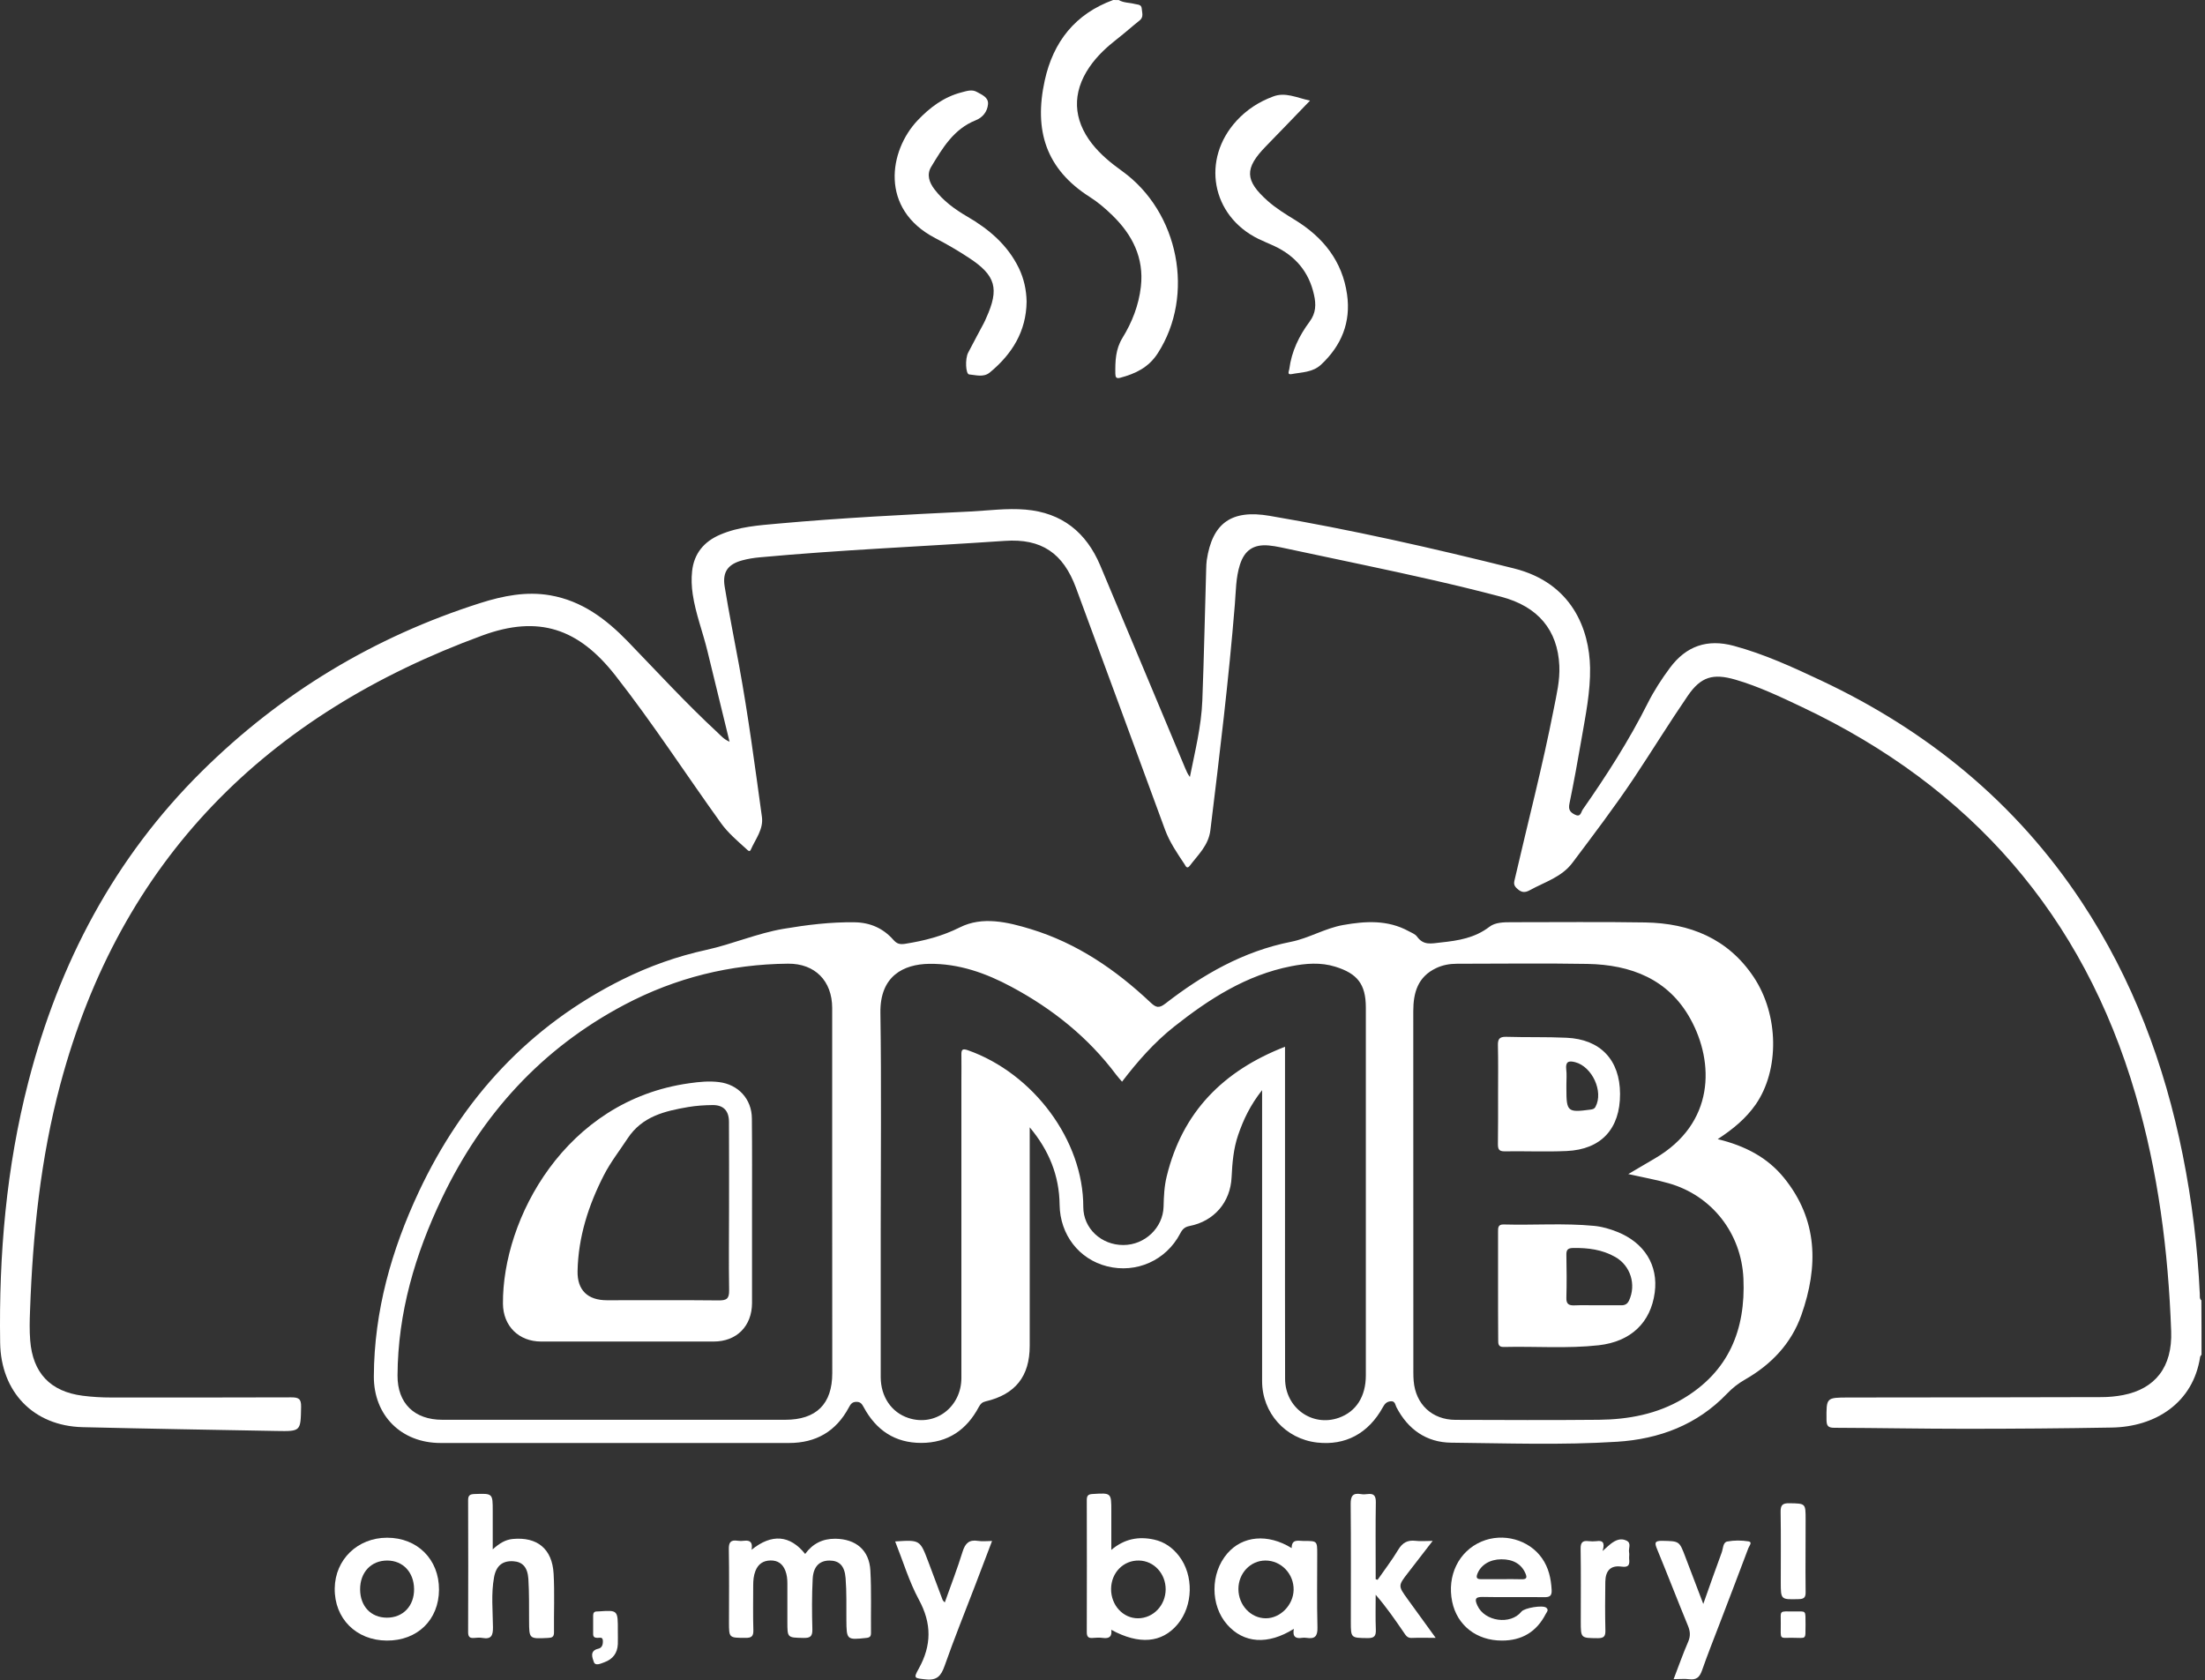 <?xml version="1.0" encoding="UTF-8"?> <svg xmlns="http://www.w3.org/2000/svg" width="416" height="317" viewBox="0 0 416 317" fill="none"><rect x="0" y="0" width="416" height="317" fill="#333333" stroke="none"/><path d="M415.345 255.603C415.257 255.749 415.111 255.881 415.081 256.042C413.763 264.7 406.658 269.226 398.411 269.358C389.212 269.519 380.027 269.592 370.828 269.592C362.566 269.592 354.319 269.431 346.057 269.402C344.871 269.402 344.607 269.021 344.592 267.908C344.563 263.689 344.534 263.704 348.694 263.689C364.632 263.674 380.569 263.66 396.507 263.616C397.84 263.616 399.202 263.484 400.521 263.235C406.6 262.063 409.866 257.947 409.617 251.179C409.075 236.047 407.156 221.091 402.894 206.515C393.006 172.633 371.795 148.492 340.022 133.433C335.906 131.485 331.775 129.508 327.38 128.233C323.176 127.017 320.876 127.691 318.415 131.295C314.914 136.407 311.662 141.695 308.22 146.866C304.572 152.316 300.602 157.545 296.662 162.789C294.611 165.529 291.432 166.407 288.635 167.96C287.536 168.575 286.877 168.326 286.071 167.521C285.47 166.92 285.661 166.407 285.807 165.778C288.268 155.113 291.037 144.522 293.132 133.785C293.659 131.09 294.318 128.394 294.186 125.626C293.879 118.873 290.158 114.434 283.215 112.603C274.616 110.333 265.929 108.428 257.228 106.583C252.028 105.484 246.813 104.371 241.598 103.272C240.851 103.111 240.104 102.994 239.342 102.92C236.5 102.671 234.786 103.829 233.922 106.568C233.146 109 233.175 111.548 232.97 114.039C231.813 128.277 230.084 142.457 228.355 156.637C228.004 159.523 226.041 161.266 224.474 163.346C223.932 164.049 223.697 163.419 223.478 163.068C222.086 160.973 220.665 158.922 219.786 156.52C214.22 141.314 208.595 126.109 202.999 110.919C200.582 104.371 196.48 101.573 189.566 102.056C174.156 103.111 158.701 103.741 143.306 105.162C142.207 105.264 141.094 105.44 140.024 105.733C137.344 106.465 136.274 107.901 136.714 110.655C137.519 115.621 138.516 120.557 139.424 125.494C141.167 134.986 142.427 144.566 143.745 154.132C144.067 156.476 142.515 158.336 141.636 160.343C141.416 160.841 141.05 160.416 140.815 160.196C139.131 158.658 137.388 157.208 136.025 155.318C129.36 146.046 123.149 136.451 116.103 127.457C109.145 118.565 101.616 116.016 91.025 119.898C50.36 134.796 22.733 162.086 11.38 204.596C7.645 218.586 6.18 232.883 5.667 247.312C5.594 249.187 5.55 251.047 5.697 252.922C6.18 259.045 9.476 262.561 15.57 263.352C17.372 263.586 19.188 263.689 21.005 263.689C32.313 263.689 43.622 263.704 54.916 263.66C56.308 263.66 56.835 263.894 56.806 265.432C56.718 270.076 56.791 270.09 52.133 270.002C39.96 269.783 27.787 269.578 15.599 269.285C6.297 269.065 0.159 262.62 0.028 253.347C-0.221 236.706 1.185 220.256 5.36 204.098C11.146 181.701 21.576 161.866 38.099 145.519C53.041 130.738 70.605 120.147 90.644 113.775C94.907 112.427 99.272 111.548 103.784 112.325C109.79 113.365 114.345 116.807 118.462 121.055C124.043 126.827 129.463 132.745 135.351 138.194C135.981 138.78 136.538 139.483 137.637 139.952C136.216 134.122 134.839 128.468 133.462 122.828C132.598 119.254 131.235 115.797 130.693 112.134C130.473 110.67 130.415 109.205 130.576 107.754C130.942 104.429 132.817 102.188 135.864 100.884C139.38 99.376 143.115 99.126 146.851 98.79C158.862 97.706 170.904 97.105 182.945 96.519C186.446 96.343 189.947 95.86 193.463 96.153C200.347 96.739 204.932 100.445 207.569 106.685C212.945 119.459 218.277 132.247 223.639 145.035C223.858 145.563 224.093 146.09 224.488 146.603C225.44 141.812 226.642 137.081 226.832 132.218C227.154 123.912 227.315 115.606 227.564 107.286C227.579 106.758 227.594 106.231 227.667 105.704C228.722 98.687 232.325 96.109 239.488 97.325C255.016 99.961 270.353 103.433 285.632 107.256C296.589 109.996 299.855 118.756 299.987 126.007C300.06 130.548 299.138 134.972 298.376 139.41C297.673 143.497 296.926 147.584 296.091 151.656C295.871 152.755 296.208 153.253 297.116 153.707C298.229 154.278 298.273 153.224 298.596 152.755C303.093 146.324 307.326 139.732 310.856 132.701C312.043 130.343 313.479 128.131 315.046 126.021C318.122 121.876 322.092 120.513 327.102 121.861C332.844 123.414 338.205 125.875 343.552 128.394C363.694 137.872 380.364 151.495 392.713 170.158C402.366 184.762 408.372 200.832 411.8 217.927C413.543 226.613 414.613 235.373 415.023 244.221C415.037 244.616 414.949 245.056 415.316 245.363C415.345 248.806 415.345 252.204 415.345 255.603Z" fill="white"></path><path d="M211.081 0.015C212.004 0.557 213.088 0.483 214.084 0.747C214.626 0.894 215.344 0.806 215.402 1.611C215.446 2.388 215.827 3.208 214.992 3.867C213.571 4.995 212.224 6.211 210.788 7.324C208.796 8.877 206.95 10.576 205.515 12.686C202.233 17.52 202.424 22.515 206.027 27.129C207.639 29.18 209.631 30.791 211.726 32.3C222.448 40.035 225.451 55.723 218.449 66.622C216.706 69.347 214.231 70.504 211.345 71.28C210.583 71.485 210.437 71.163 210.422 70.504C210.393 68.145 210.451 65.889 211.77 63.751C213.586 60.806 214.846 57.569 215.241 54.083C215.857 48.633 213.615 44.268 209.836 40.606C208.547 39.346 207.141 38.145 205.617 37.178C197.385 31.949 195.012 24.683 197.106 15.161C198.718 7.866 202.849 2.622 210.012 0C210.378 0.015 210.73 0.015 211.081 0.015Z" fill="white"></path><path d="M324.07 214.938C329.226 216.197 333.43 218.38 336.565 222.233C342.996 230.158 343.069 238.991 339.861 248.102C337.971 253.493 334.177 257.463 329.241 260.29C327.952 261.022 326.838 261.901 325.813 262.97C320.173 268.874 312.981 271.54 305.07 272.038C294.655 272.697 284.225 272.316 273.796 272.214C269.123 272.17 265.607 269.709 263.439 265.49C263.205 265.021 263.205 264.303 262.326 264.406C261.593 264.494 261.256 264.875 260.905 265.505C258.166 270.485 253.815 272.8 248.468 272.184C242.521 271.496 238.112 266.603 238.112 260.597C238.097 243.078 238.112 225.558 238.112 208.038C238.112 207.423 238.112 206.793 238.112 205.694C235.885 208.507 234.581 211.261 233.585 214.176C232.706 216.754 232.487 219.435 232.355 222.13C232.135 226.847 229.059 230.421 224.43 231.329C223.507 231.505 223.067 231.945 222.657 232.75C219.991 237.833 214.381 240.324 208.858 238.932C203.57 237.599 199.981 232.97 199.908 227.316C199.849 221.793 197.872 217.003 194.268 212.711C194.268 213.326 194.268 213.942 194.268 214.557C194.268 227.682 194.283 240.807 194.268 253.932C194.268 259.704 191.558 263.102 185.948 264.421C185.303 264.567 184.981 264.889 184.673 265.461C182.374 269.797 178.829 272.243 173.833 272.258C168.838 272.272 165.279 269.841 162.95 265.519C162.613 264.904 162.349 264.494 161.543 264.509C160.723 264.523 160.459 264.992 160.137 265.578C157.735 270.075 153.955 272.272 148.858 272.272C126.943 272.258 105.029 272.272 83.115 272.272C75.717 272.272 70.488 267.087 70.531 259.66C70.59 247.37 73.871 235.827 79.042 224.811C87.334 207.203 99.873 193.551 117.451 184.805C122.505 182.301 127.778 180.426 133.286 179.224C138.193 178.14 142.837 176.104 147.818 175.255C152.271 174.507 156.739 173.951 161.265 174.024C164.165 174.068 166.626 175.152 168.545 177.335C169.19 178.067 169.732 178.243 170.772 178.082C174.375 177.51 177.73 176.661 181.099 174.976C185.333 172.852 190.079 173.966 194.488 175.313C203.175 177.965 210.484 182.96 217.032 189.127C218.058 190.094 218.614 190.328 219.859 189.361C226.949 183.868 234.567 179.488 243.576 177.701C246.901 177.042 249.962 175.152 253.405 174.537C257.624 173.79 261.784 173.541 265.724 175.679C266.281 175.987 266.984 176.236 267.336 176.719C268.566 178.419 269.987 178.038 271.818 177.833C275.158 177.481 278.249 176.983 281.017 174.859C282.087 174.039 283.654 174.009 285.09 174.009C293.527 174.024 301.965 173.907 310.402 174.053C318.811 174.2 326.003 177.086 330.852 184.351C335.627 191.515 335.745 201.9 331.218 208.419C329.402 211.012 327.029 213.004 324.07 214.938ZM242.433 197.506C242.433 198.414 242.433 199.059 242.433 199.688C242.433 208.478 242.433 217.267 242.433 226.056C242.433 237.423 242.418 248.791 242.448 260.158C242.462 265.636 247.56 269.299 252.599 267.512C255.851 266.354 257.682 263.512 257.682 259.499C257.682 240.514 257.682 221.53 257.682 202.56C257.682 198.399 257.697 194.239 257.682 190.079C257.667 185.714 256.115 183.707 251.925 182.403C249.142 181.539 246.359 181.773 243.59 182.315C235.138 183.971 228.121 188.482 221.515 193.712C217.779 196.671 214.645 200.23 211.686 204.098C211.261 203.585 210.895 203.219 210.587 202.794C205.299 195.733 198.575 190.357 190.841 186.212C185.992 183.604 180.879 181.788 175.298 181.861C170.464 181.934 165.996 184.146 166.099 191.104C166.304 204.815 166.158 218.527 166.158 232.223C166.158 241.422 166.143 250.622 166.158 259.821C166.158 263.542 168.194 266.515 171.387 267.555C176.441 269.225 181.378 265.505 181.378 259.982C181.392 241.29 181.378 222.599 181.378 203.922C181.378 202.281 181.407 200.641 181.378 199C181.363 198.019 181.597 197.813 182.608 198.165C194.957 202.53 204.405 215.172 204.376 227.741C204.376 231.798 207.789 234.933 211.935 234.918C215.978 234.918 219.42 231.666 219.522 227.682C219.566 225.748 219.654 223.815 220.123 221.925C223.067 209.869 230.714 202.062 242.433 197.506ZM157.002 224.987C157.002 213.385 157.017 201.783 157.002 190.182C156.988 185.069 153.75 181.788 148.667 181.832C137.769 181.934 127.441 184.498 117.817 189.581C102.202 197.828 90.922 210.25 83.364 226.1C78.325 236.647 75.058 247.707 74.999 259.528C74.97 264.772 78.163 267.892 83.452 267.892C105.014 267.892 126.577 267.892 148.125 267.892C154.014 267.892 157.017 264.919 157.017 259.074C157.002 247.721 157.002 236.354 157.002 224.987ZM307.194 221.53C309.099 220.402 310.651 219.493 312.204 218.585C323.557 211.964 323.454 200.479 318.928 192.276C314.782 184.732 307.663 182.022 299.475 181.876C291.271 181.729 283.068 181.846 274.865 181.846C273.503 181.846 272.184 182.081 270.954 182.667C267.482 184.307 266.632 187.296 266.632 190.797C266.647 213.531 266.647 236.266 266.647 258.986C266.647 259.513 266.662 260.041 266.706 260.568C267.072 264.963 270.177 267.892 274.587 267.907C283.61 267.936 292.634 267.98 301.657 267.892C307.224 267.834 312.644 266.823 317.492 263.937C326.106 258.825 329.358 250.944 328.918 241.232C328.537 232.736 323 225.602 314.841 223.273C312.483 222.599 310.066 222.174 307.194 221.53Z" fill="white"></path><path d="M193.681 56.895C193.623 62.52 190.942 66.812 186.738 70.284C185.566 71.251 184.145 70.767 182.841 70.65C182.182 70.591 182.05 67.72 182.651 66.549C183.618 64.674 184.629 62.828 185.61 60.967C185.771 60.66 185.918 60.337 186.05 60.015C188.569 54.478 187.881 51.973 182.798 48.648C180.747 47.3 178.623 46.055 176.44 44.927C165.893 39.434 167.739 28.418 173.086 22.749C175.415 20.288 178.051 18.296 181.391 17.432C182.343 17.183 183.369 16.817 184.292 17.344C185.229 17.871 186.518 18.355 186.401 19.658C186.284 21.05 185.405 22.178 184.057 22.705C179.912 24.36 177.817 27.949 175.678 31.48C174.799 32.93 175.297 34.409 176.294 35.713C177.949 37.896 180.102 39.478 182.446 40.84C186.562 43.228 190.093 46.202 192.231 50.611C193.183 52.603 193.638 54.698 193.681 56.895Z" fill="white"></path><path d="M247.152 18.985C244.207 22.032 241.541 24.83 238.846 27.584C234.744 31.773 234.818 34.044 239.168 37.911C240.75 39.317 242.552 40.416 244.339 41.514C249.627 44.767 253.246 49.264 254.139 55.548C254.886 60.792 253.099 65.201 249.232 68.805C247.65 70.284 245.57 70.226 243.651 70.592C242.787 70.753 243.182 70.035 243.241 69.64C243.665 66.3 245.101 63.341 247.064 60.704C248.294 59.049 248.309 57.423 247.899 55.606C246.947 51.3 244.398 48.297 240.443 46.436C239.432 45.968 238.407 45.557 237.411 45.074C228.519 40.709 226.585 30.045 233.338 22.735C235.243 20.669 237.528 19.205 240.15 18.223C242.479 17.315 244.574 18.428 247.152 18.985Z" fill="white"></path><path d="M141.794 292.417C145.617 289.326 149.059 289.648 151.901 293.208C153.307 291.274 155.182 290.322 157.585 290.337C161.452 290.38 164.001 292.461 164.206 296.342C164.426 300.254 164.279 304.194 164.323 308.105C164.323 308.764 164.118 308.984 163.43 309.057C159.753 309.453 159.709 309.409 159.68 305.674C159.665 303.037 159.738 300.4 159.533 297.778C159.357 295.405 158.317 294.453 156.472 294.453C154.596 294.467 153.439 295.581 153.322 297.925C153.161 301.074 153.176 304.253 153.263 307.402C153.293 308.735 152.897 309.087 151.579 309.057C148.547 308.984 148.547 309.057 148.547 305.996C148.547 303.594 148.547 301.191 148.547 298.789C148.547 297.968 148.473 297.163 148.166 296.372C147.668 295.083 146.759 294.409 145.353 294.438C143.976 294.467 143.039 295.112 142.526 296.401C142.174 297.295 142.101 298.218 142.101 299.155C142.101 301.968 142.043 304.78 142.131 307.593C142.16 308.779 141.75 309.057 140.622 309.043C137.531 309.028 137.531 309.072 137.531 306.055C137.531 301.484 137.589 296.914 137.502 292.343C137.472 291.01 137.853 290.512 139.171 290.717C139.567 290.776 139.992 290.776 140.402 290.717C141.53 290.586 142.043 291.01 141.794 292.417Z" fill="white"></path><path d="M209.649 307.517C209.84 308.792 209.269 309.217 208.082 309.056C207.452 308.968 206.793 308.997 206.148 309.056C205.313 309.129 205.035 308.807 205.035 307.957C205.064 299.651 205.05 291.345 205.035 283.04C205.035 282.234 205.27 281.941 206.119 281.897C209.664 281.677 209.664 281.648 209.664 285.12C209.664 287.449 209.664 289.778 209.664 292.444C212.169 290.32 214.85 289.866 217.721 290.496C219.684 290.921 221.236 292.034 222.452 293.616C225.236 297.249 225.118 302.962 222.159 306.492C219.2 310.008 214.923 310.389 209.649 307.517ZM209.62 299.798C209.591 302.874 211.876 305.364 214.703 305.349C217.589 305.335 219.903 302.903 219.918 299.886C219.918 296.912 217.706 294.509 214.894 294.451C211.964 294.378 209.649 296.721 209.62 299.798Z" fill="white"></path><path d="M92.96 292.343C94.249 291.171 95.362 290.512 96.754 290.38C101.339 289.955 104.181 292.226 104.445 296.928C104.65 300.605 104.474 304.296 104.518 307.988C104.532 308.881 104.137 309.028 103.361 309.057C99.816 309.233 99.83 309.247 99.816 305.805C99.801 303.168 99.845 300.546 99.684 297.924C99.537 295.683 98.556 294.687 96.827 294.584C94.85 294.467 93.619 295.39 93.209 297.602C92.638 300.722 92.975 303.901 93.004 307.05C93.019 308.588 92.696 309.35 91.026 309.057C90.514 308.969 89.972 308.998 89.444 309.057C88.624 309.13 88.316 308.837 88.316 307.973C88.346 299.667 88.346 291.361 88.316 283.056C88.316 282.074 88.727 281.928 89.576 281.898C92.96 281.781 92.96 281.767 92.96 285.106C92.96 287.377 92.96 289.647 92.96 292.343Z" fill="white"></path><path d="M244.101 307.341C239.165 310.432 234.624 310.066 231.518 306.535C228.325 302.902 228.325 296.867 231.533 293.132C234.419 289.763 239.179 289.323 243.691 292.106C243.677 290.319 244.951 290.759 245.962 290.759C248.511 290.744 248.511 290.759 248.511 293.22C248.511 297.849 248.437 302.463 248.555 307.092C248.598 308.762 248.042 309.289 246.489 309.04C246.211 308.996 245.903 308.996 245.61 309.04C244.482 309.216 243.808 308.864 244.101 307.341ZM238.813 305.349C241.553 305.349 243.984 302.858 244.057 300.017C244.131 296.97 241.699 294.435 238.725 294.45C235.898 294.465 233.642 296.853 233.642 299.826C233.642 302.858 235.971 305.349 238.813 305.349Z" fill="white"></path><path d="M283.375 309.553C278.585 309.568 274.894 306.697 273.971 302.214C272.96 297.307 275.201 292.707 279.493 290.876C283.551 289.148 288.473 290.495 290.934 294.04C292.179 295.827 292.618 297.849 292.736 300.002C292.794 301.116 292.384 301.379 291.329 301.365C287.462 301.306 283.595 301.409 279.728 301.321C278.19 301.291 278.248 301.877 278.732 302.947C280.094 305.964 285.001 306.653 287.037 304.089C287.594 303.386 291.036 302.815 291.71 303.342C292.267 303.782 291.798 304.192 291.608 304.558C289.879 307.913 287.111 309.553 283.375 309.553ZM283.346 297.966C284.576 297.966 285.807 297.937 287.037 297.981C287.946 298.01 288.18 297.746 287.784 296.853C287.037 295.139 285.499 294.201 283.243 294.216C281.061 294.231 279.391 295.285 278.732 296.941C278.395 297.79 278.732 297.981 279.479 297.966C280.782 297.951 282.057 297.966 283.346 297.966Z" fill="white"></path><path d="M82.823 299.959C82.794 305.643 78.751 309.583 72.979 309.554C67.193 309.525 63.062 305.379 63.15 299.695C63.223 294.261 67.457 290.159 73.008 290.145C78.736 290.13 82.852 294.232 82.823 299.959ZM67.94 299.901C67.954 303.079 69.976 305.218 72.979 305.233C76.041 305.247 78.165 303.006 78.121 299.813C78.077 296.649 76.026 294.466 73.067 294.451C70.035 294.437 67.925 296.663 67.94 299.901Z" fill="white"></path><path d="M270.861 309.041C269.088 309.041 267.682 308.997 266.305 309.056C265.485 309.085 265.192 308.529 264.84 308.016C263.2 305.628 261.559 303.226 259.538 300.911C259.538 303.094 259.479 305.291 259.567 307.474C259.611 308.661 259.303 309.1 258.029 309.085C254.865 309.041 254.85 309.1 254.85 305.965C254.85 298.582 254.894 291.214 254.821 283.831C254.806 282.308 255.187 281.648 256.754 281.912C257.15 281.985 257.575 281.971 257.985 281.912C259.215 281.751 259.581 282.234 259.567 283.465C259.494 287.742 259.538 292.02 259.538 296.282C259.538 296.839 259.538 297.41 259.538 297.967C259.655 298.011 259.787 298.04 259.904 298.084C261.208 296.195 262.628 294.363 263.8 292.401C264.606 291.068 265.558 290.555 267.067 290.731C267.99 290.848 268.927 290.745 270.29 290.745C268.62 292.899 267.155 294.818 265.675 296.722C263.742 299.212 263.742 299.212 265.573 301.746C267.257 304.076 268.942 306.39 270.861 309.041Z" fill="white"></path><path d="M168.883 290.848C173.57 290.54 173.57 290.54 175.138 294.686C176.046 297.088 176.94 299.505 177.848 301.908C177.892 302.01 177.994 302.083 178.243 302.362C179.415 299.08 180.616 295.975 181.598 292.796C182.096 291.2 182.828 290.467 184.528 290.745C185.319 290.877 186.139 290.76 187.164 290.76C186.066 293.66 185.026 296.385 183.986 299.11C182.037 304.193 180.001 309.232 178.199 314.359C177.54 316.219 176.764 317.113 174.654 316.878C172.516 316.644 172.281 316.717 173.336 314.842C175.768 310.462 175.797 306.332 173.365 301.849C171.52 298.436 170.392 294.642 168.883 290.848Z" fill="white"></path><path d="M321.345 302.64C322.576 299.183 323.66 296.048 324.817 292.943C325.095 292.21 325.037 291.024 325.857 290.863C327.161 290.614 328.552 290.628 329.871 290.833C330.691 290.965 330.002 291.712 329.856 292.093C328.084 296.854 326.238 301.6 324.436 306.346C323.308 309.291 322.136 312.235 321.096 315.209C320.657 316.439 320.056 317.025 318.694 316.849C317.829 316.732 316.951 316.835 315.749 316.835C316.702 314.344 317.522 312.015 318.503 309.759C318.957 308.69 318.884 307.811 318.459 306.771C316.482 301.966 314.607 297.103 312.629 292.298C312.16 291.156 312.102 290.702 313.611 290.731C316.819 290.804 316.819 290.731 317.961 293.763C319.045 296.605 320.129 299.432 321.345 302.64Z" fill="white"></path><path d="M302.349 292.651C303.228 291.874 303.55 291.552 303.916 291.274C304.795 290.614 305.762 290.16 306.846 290.688C307.857 291.171 307.198 292.138 307.344 292.885C307.432 293.28 307.33 293.705 307.359 294.115C307.476 295.229 307.315 295.8 305.894 295.595C303.887 295.317 302.891 296.342 302.862 298.466C302.818 301.498 302.803 304.545 302.876 307.592C302.906 308.691 302.657 309.101 301.456 309.101C298.233 309.072 298.233 309.13 298.233 305.908C298.233 301.352 298.277 296.781 298.204 292.226C298.189 291.069 298.555 290.644 299.683 290.79C300.196 290.849 300.738 290.849 301.265 290.79C302.276 290.644 302.862 290.951 302.349 292.651Z" fill="white"></path><path d="M340.637 292.693C340.637 295.271 340.608 297.849 340.652 300.428C340.667 301.424 340.33 301.717 339.348 301.731C335.964 301.819 335.964 301.863 335.964 298.479C335.964 294.085 336.008 289.69 335.935 285.31C335.906 283.992 336.287 283.611 337.605 283.64C340.652 283.699 340.652 283.64 340.652 286.731C340.637 288.709 340.637 290.701 340.637 292.693Z" fill="white"></path><path d="M116.562 307.751C116.562 308.571 116.591 309.392 116.562 310.212C116.489 311.926 115.61 313.068 114.028 313.64C113.354 313.889 112.314 314.402 112.036 313.596C111.786 312.863 111.157 311.472 112.87 311.091C113.618 310.93 113.779 310.227 113.735 309.538C113.691 308.776 113.046 309.069 112.651 309.04C112.138 309.011 111.904 308.835 111.904 308.322C111.904 307.15 111.904 305.979 111.904 304.807C111.904 304.309 112.123 304.045 112.636 304.06C112.753 304.06 112.87 304.06 112.988 304.045C116.577 303.796 116.577 303.796 116.562 307.751Z" fill="white"></path><path d="M340.637 306.609C340.593 309.524 340.915 309.026 338.073 309.026C335.612 309.026 335.979 309.421 335.964 306.33C335.964 303.737 335.598 304.06 338.513 304.06C340.857 304.074 340.608 303.693 340.637 306.609Z" fill="white"></path><path d="M141.88 228.623C141.88 234.365 141.895 240.107 141.88 245.85C141.865 250.23 138.98 253.13 134.629 253.13C123.789 253.145 112.949 253.145 102.109 253.13C97.876 253.13 94.917 250.215 94.887 245.967C94.785 230.058 106.577 207.661 130.044 204.394C131.89 204.13 133.765 203.94 135.64 204.174C139.287 204.614 141.836 207.382 141.851 211.045C141.909 216.904 141.88 222.763 141.88 228.623ZM137.544 227.832C137.544 222.441 137.559 217.051 137.529 211.66C137.515 209.565 136.475 208.481 134.409 208.51C132.886 208.525 131.362 208.628 129.868 208.877C125.444 209.638 121.167 210.62 118.413 214.795C116.904 217.094 115.205 219.262 113.945 221.709C111.03 227.392 109.097 233.384 108.965 239.829C108.891 243.462 110.898 245.337 114.502 245.337C121.533 245.337 128.565 245.293 135.581 245.366C137.075 245.381 137.588 245.059 137.559 243.447C137.471 238.262 137.544 233.047 137.544 227.832Z" fill="white"></path><path d="M282.625 242.596C282.625 239.198 282.625 235.799 282.625 232.401C282.625 231.654 282.61 231.009 283.694 231.039C289.363 231.2 295.047 230.76 300.731 231.302C302.254 231.449 303.719 231.874 305.14 232.445C310.267 234.51 312.874 238.758 312.186 243.885C311.424 249.569 307.674 253.143 301.61 253.832C295.662 254.491 289.671 254.008 283.709 254.154C282.625 254.183 282.654 253.524 282.654 252.792C282.625 249.379 282.625 245.995 282.625 242.596ZM301.258 246.288C302.781 246.288 304.29 246.273 305.814 246.288C306.517 246.302 307 246.097 307.337 245.394C308.729 242.391 307.63 238.817 304.744 237.176C302.283 235.77 299.588 235.433 296.805 235.477C295.809 235.492 295.486 235.799 295.516 236.795C295.574 239.476 295.589 242.172 295.516 244.852C295.472 246.083 295.999 246.346 297.069 246.302C298.445 246.244 299.852 246.288 301.258 246.288Z" fill="white"></path><path d="M282.629 206.384C282.629 203.337 282.673 200.305 282.6 197.258C282.57 196.086 282.863 195.603 284.138 195.632C287.932 195.749 291.74 195.632 295.534 195.808C301.95 196.086 305.627 200.012 305.642 206.399C305.671 212.961 302.097 216.887 295.578 217.18C291.667 217.356 287.741 217.18 283.83 217.239C282.731 217.253 282.6 216.741 282.6 215.847C282.644 212.698 282.629 209.534 282.629 206.384ZM295.52 204.597C295.52 204.89 295.52 205.183 295.52 205.476C295.52 209.739 295.754 209.944 300.002 209.373C300.427 209.314 300.779 209.27 301.013 208.831C302.551 205.974 300.398 201.272 297.19 200.422C295.915 200.085 295.329 200.334 295.49 201.785C295.608 202.707 295.52 203.66 295.52 204.597Z" fill="white"></path></svg> 
